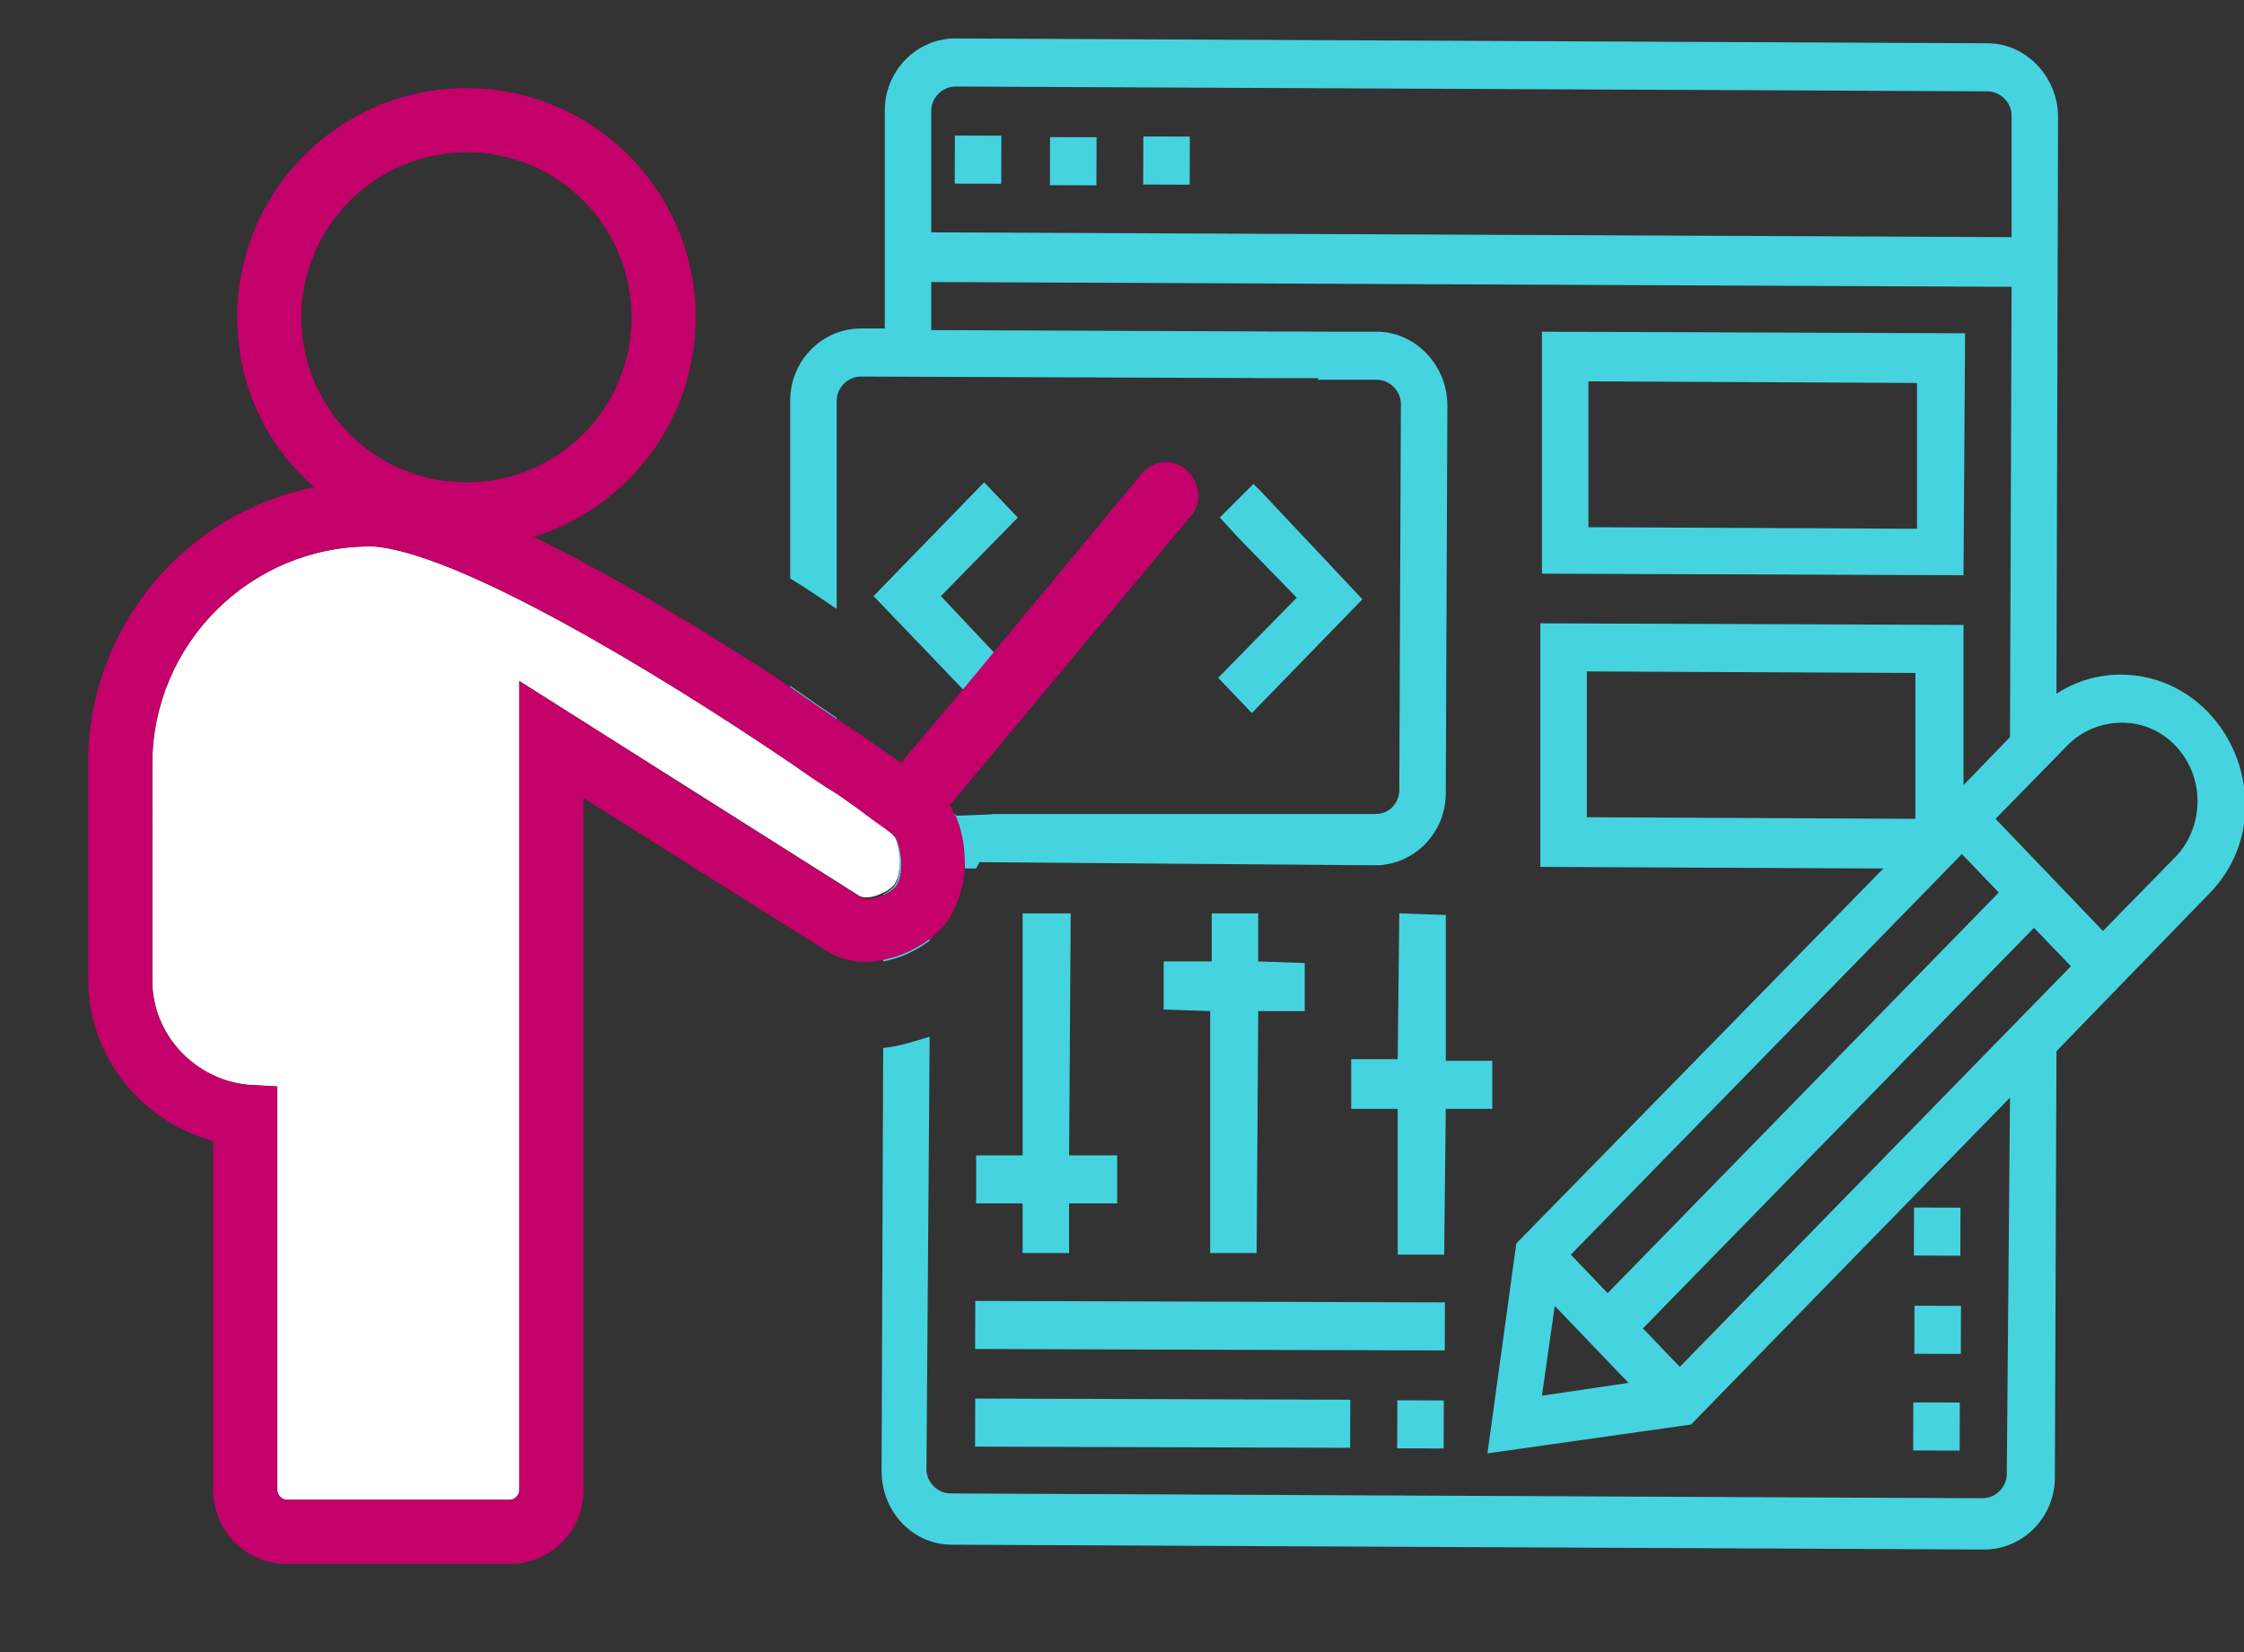 <?xml version="1.0" encoding="utf-8"?>
<!-- Generator: Adobe Illustrator 27.7.0, SVG Export Plug-In . SVG Version: 6.00 Build 0)  -->
<svg version="1.1" id="Calque_2_00000029028101717987152270000014283524252159097243_"
	 xmlns="http://www.w3.org/2000/svg" xmlns:xlink="http://www.w3.org/1999/xlink" x="0px" y="0px" viewBox="0 0 140 103.1"
	 style="enable-background:new 0 0 140 103.1;" xml:space="preserve">
<rect x="0" y="0" width="140" height="103.1" fill="#333333" stroke="none"/>
<style type="text/css">
	.st0{fill:#45D3DF;}
	.st1{fill:#FFFFFF;}
	.st2{fill:#C4006A;}
</style>
<g id="Objects">
	<g>
		
			<rect x="119.3" y="87.5" transform="matrix(3.141593e-03 -1 1 3.141593e-03 31.485 209.544)" class="st0" width="3" height="2.9"/>
	</g>
	<g>
		
			<rect x="119.3" y="81.5" transform="matrix(3.141593e-03 -1 1 3.141593e-03 37.559 203.529)" class="st0" width="3" height="2.9"/>
	</g>
	<g>
		
			<rect x="119.4" y="75.4" transform="matrix(3.141593e-03 -1 1 3.141593e-03 43.628 197.519)" class="st0" width="3" height="2.9"/>
	</g>
	<g>
		<polygon class="st0" points="69.7,72.1 69.7,75.1 66.7,75.1 66.7,78.2 63.8,78.2 63.8,75.1 60.9,75.1 60.9,72.1 63.8,72.1 
			63.8,64.7 63.8,57 65.6,57 66.8,57 66.7,72.1 		"/>
	</g>
	<g>
		<g>
			
				<rect x="71" y="77.1" transform="matrix(3.141593e-03 -1 1 3.141593e-03 -16.489 161.037)" class="st0" width="3" height="23.4"/>
		</g>
		<g>
			
				<rect x="74" y="68.1" transform="matrix(3.141593e-03 -1 1 3.141593e-03 -7.495 157.972)" class="st0" width="3" height="29.3"/>
		</g>
		<g>
			<polygon class="st0" points="75.5,78.2 75.5,63.1 72.6,63 72.6,60 75.6,60 75.6,57 78.5,57 78.5,60 81.4,60.1 81.4,63.1 
				78.5,63.1 78.4,78.2 			"/>
		</g>
	</g>
	<g>
		<polygon class="st0" points="93.1,66.2 93.1,69.2 90.2,69.2 90.1,78.3 87.2,78.3 87.2,69.2 84.3,69.2 84.3,66.1 87.2,66.1 
			87.3,57 90.2,57.1 90.2,66.2 		"/>
	</g>
	<g>
		
			<rect x="87.1" y="87.4" transform="matrix(3.141593e-03 -1 1 3.141593e-03 -0.505 177.213)" class="st0" width="3" height="2.9"/>
	</g>
	<g>
		<path class="st0" d="M96.2,20.7l0,15.1l26.3,0.1l0.1-15.1L96.2,20.7z M119.6,33l-20.5-0.1l0-9.1l20.5,0.1L119.6,33z"/>
	</g>
	<g>
		<polygon class="st0" points="85,37.4 78.1,44.5 76,42.3 80.9,37.3 77.3,33.6 76.1,32.3 78.2,30.2 78.7,30.7 		"/>
	</g>
	<g>
		<polygon class="st0" points="61.4,30.1 63.5,32.3 58.7,37.2 63.5,42.3 61.4,44.4 54.5,37.2 		"/>
	</g>
	<g>
		<rect x="71.3" y="8.6" transform="matrix(3.141593e-03 -1 1 3.141593e-03 62.498 82.789)" class="st0" width="3" height="2.9"/>
	</g>
	<g>
		<rect x="65.4" y="8.6" transform="matrix(3.141593e-03 -1 1 3.141593e-03 56.698 76.93)" class="st0" width="3" height="2.9"/>
	</g>
	<g>
		<rect x="59.6" y="8.5" transform="matrix(3.141593e-03 -1 1 3.141593e-03 50.878 71.032)" class="st0" width="3" height="2.9"/>
	</g>
	<g>
		<path class="st0" d="M132.3,42.1L132.3,42.1c-1.4,0-2.8,0.4-4,1.2l0.1-36c0-2.5-2-4.6-4.4-4.6L59.6,2.4c-2.4,0-4.4,2-4.4,4.5
			l0,13.6h-1.5c-2.4,0-4.4,2-4.4,4.5l0,11.1c1,0.6,2,1.3,2.9,1.9l0-13c0-0.8,0.7-1.5,1.5-1.5l26.2,0.1h2.3l3.7,0
			c0.8,0,1.5,0.7,1.5,1.5l-0.1,24.2c0,0.8-0.6,1.5-1.5,1.5l-17.3,0l-6.1,0h-0.5l-1.5,3l0,0L85.8,54c2.4,0,4.4-2,4.4-4.5l0.1-24.2
			c0-2.5-2-4.6-4.4-4.6l-2.2,0H83l-24.9-0.1v-3l67.4,0.3L125.4,46l-2.9,3l0-10l-26.4-0.1l0,15.2l21.4,0.1L94.6,77.6l-1.8,13.1
			l12.7-1.8l19.9-20.4L125.2,92l0,0c0,0.8-0.7,1.5-1.5,1.5l-64.4-0.3c-0.8,0-1.5-0.7-1.5-1.5L58,64.7c-1,0.3-1.9,0.6-2.9,0.7
			L55,91.8c0,2.5,1.9,4.6,4.4,4.6l64.4,0.3c2.4,0,4.4-2,4.4-4.5l0.1-26.6l9.5-9.8c1.5-1.5,2.3-3.5,2.3-5.6
			C140,45.7,136.6,42.1,132.3,42.1z M58.1,14.5l0-7.6h0c0-0.8,0.7-1.5,1.5-1.5L124,5.7c0.8,0,1.5,0.7,1.5,1.5l0,7.6L58.1,14.5z
			 M99,51l0-9.1l20.5,0.1l0,9.1L99,51z M122.4,53.3l2.3,2.4l-24.4,25L98,78.3L122.4,53.3z M96.2,87.1l0.8-5.6l4.6,4.8L96.2,87.1z
			 M104.8,85.3l-2.3-2.4l24.4-25l2.3,2.4L104.8,85.3z M135.7,53.5L135.7,53.5l-4.5,4.6l-6.7-7l4.5-4.6c0.9-0.9,2.1-1.4,3.4-1.4
			c2.6,0,4.7,2.2,4.7,4.9C137.1,51.3,136.6,52.6,135.7,53.5z M59.9,50.9l-0.4,0h-0.8l-1.5,0l-2.5,0H54c0.5,0.4,1,0.7,1.5,1.1
			l0.2,0.2c0.3,0.4,0.6,1.7,0.3,2.7l-0.2,0.4c-0.2,0.2-0.4,0.4-0.7,0.5v2.2l0,2c1.1-0.2,2.1-0.7,2.9-1.3l0-3.5v-1h0.1l2,0h0.8l1.5-3
			l0,0L59.9,50.9z M52.2,47.2l0-2.4c-0.9-0.6-1.9-1.3-2.9-2l0,2.4v2.4c1,0.7,2,1.4,3,2c0-0.1,0-0.2,0-0.2L52.2,47.2z M59.9,50.9
			l-0.2,0.2l0,0c0-0.1-0.1-0.2-0.1-0.3h-0.8l-1.5,0c0.2,0.3,0.4,0.6,0.5,1c0.2,0.6,0.3,1.3,0.3,2l2,0h0.8l1.5-3l0,0L59.9,50.9z
			 M85.9,20.7l-2.2,0l-1.5,3l3.7,0c0.8,0,1.5,0.7,1.5,1.5l-0.1,24.2c0,0.8-0.6,1.5-1.5,1.5l-17.2-0.1l0,0l-1.5,3L85.8,54
			c2.4,0,4.4-2,4.4-4.5l0.1-24.2C90.3,22.8,88.3,20.7,85.9,20.7z M59.6,50.9L59.6,50.9c0,0.1,0.1,0.2,0.1,0.3l0,0l0.2-0.2L59.6,50.9
			z"/>
	</g>
	<g>
		<path class="st1" d="M56,54.8l-0.2,0.4c-0.2,0.2-0.4,0.4-0.7,0.5c-0.5,0.3-1.2,0.4-1.5,0.2L32.4,42.5V93c0,0.3-0.3,0.6-0.6,0.6
			H17.9c-0.3,0-0.6-0.3-0.6-0.6V67.8l-1.8-0.1c-3.3-0.3-6-3.1-6-6.5V47.7c0-7.5,6.1-13.6,13.6-13.6h0.2c5.3,0.4,17.6,7.8,26,13.5
			c1,0.7,2,1.4,3,2c0.7,0.5,1.3,0.9,1.8,1.3c0.5,0.4,1,0.7,1.5,1.1l0.2,0.2C56,52.5,56.3,53.7,56,54.8z"/>
	</g>
	<g>
		<path class="st2" d="M59.7,51.1c0-0.1-0.1-0.2-0.1-0.2h0c-0.1-0.2-0.2-0.4-0.3-0.6c-0.4-0.7-0.9-1.3-1.6-1.7l-0.1,0
			c-0.3-0.2-0.8-0.6-1.4-1c-1-0.7-2.4-1.7-4.1-2.8c-0.9-0.6-1.9-1.3-2.9-2c-4.7-3.1-10.6-6.7-15.9-9.3c5.8-1.8,10.1-7.2,10.1-13.7
			c0-7.9-6.4-14.3-14.3-14.3s-14.3,6.4-14.3,14.3c0,4.2,1.8,8,4.8,10.6c-8,1.6-14.1,8.7-14.1,17.2v13.5c0,4.8,3.3,8.9,7.8,10.1V93
			c0,2.5,2,4.6,4.6,4.6h13.9c2.5,0,4.6-2,4.6-4.6V49.8l15.1,9.5c1.1,0.7,2.4,0.9,3.6,0.6c1.1-0.2,2.1-0.7,2.9-1.3
			c0.4-0.3,0.8-0.7,1.1-1.1c0,0,1-1.4,1.1-3.4C60.2,53.1,60.1,52.1,59.7,51.1z M32.4,93c0,0.3-0.3,0.6-0.6,0.6H17.9
			c-0.3,0-0.6-0.3-0.6-0.6V67.8l-1.8-0.1c-3.3-0.3-6-3.1-6-6.5V47.7c0-7.5,6.1-13.6,13.6-13.6h0.2c5.3,0.4,17.6,7.8,26,13.5
			c1,0.7,2,1.4,3,2c0.7,0.5,1.3,0.9,1.8,1.3c0.5,0.4,1,0.7,1.5,1.1l0.2,0.2c0.3,0.4,0.6,1.7,0.3,2.7l-0.2,0.4
			c-0.2,0.2-0.4,0.4-0.7,0.5c-0.5,0.3-1.2,0.4-1.5,0.2L32.4,42.5V93z M29.1,9.5c5.7,0,10.3,4.6,10.3,10.3c0,5.7-4.6,10.3-10.3,10.3
			c-5.7,0-10.3-4.6-10.3-10.3C18.8,14.1,23.5,9.5,29.1,9.5z"/>
	</g>
	<g>
		<path class="st2" d="M74.3,32.2l-15,18l-0.5,0.6l-0.6,0.7c-0.1,0.1-0.2,0.2-0.4,0.3c-0.4,0.2-0.8,0.4-1.2,0.4
			c-0.4,0-0.9-0.1-1.3-0.5c-0.3-0.3-0.5-0.6-0.6-1c-0.2-0.6-0.1-1.2,0.3-1.7c0-0.1,0.1-0.1,0.1-0.1l1.2-1.4l3.8-4.5l0,0l1.9-2.3
			l9.2-11.1c0.7-0.9,2-1,2.8-0.3C74.9,30.1,75,31.4,74.3,32.2z"/>
	</g>
</g>
</svg>
